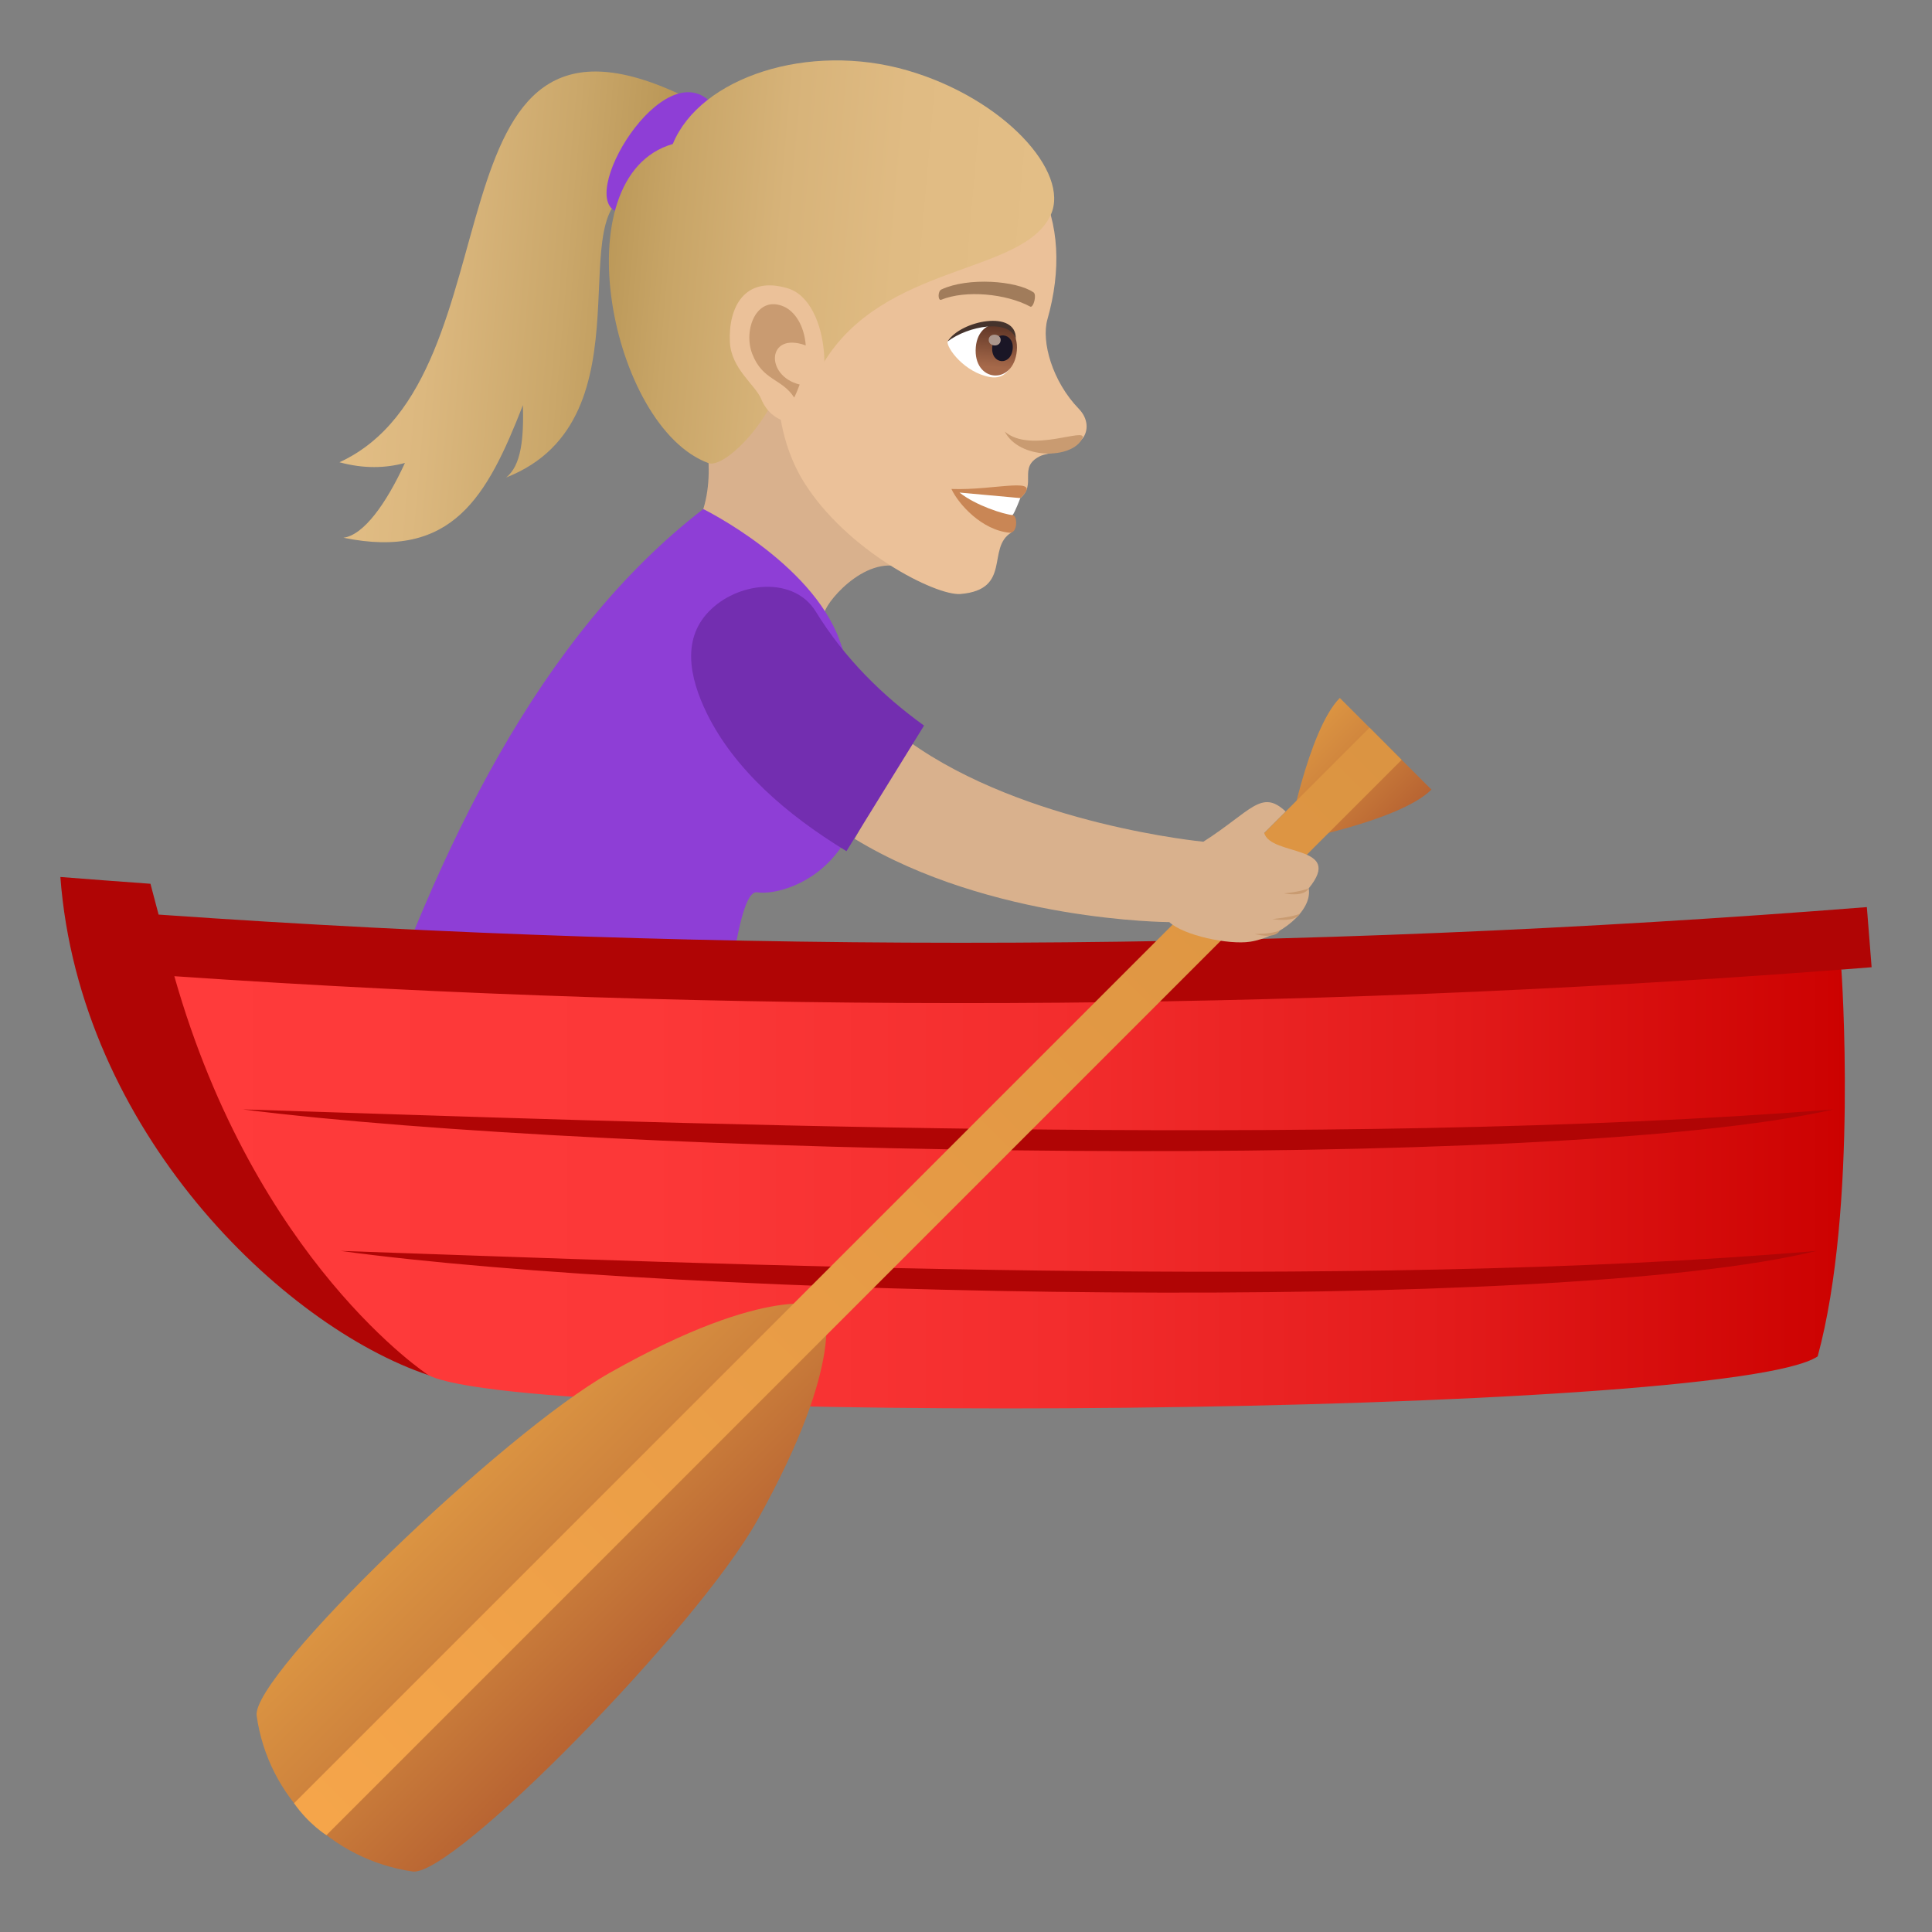 <?xml version="1.0" encoding="utf-8"?>
<!-- Generator: Adobe Illustrator 15.0.0, SVG Export Plug-In . SVG Version: 6.00 Build 0)  -->
<!DOCTYPE svg PUBLIC "-//W3C//DTD SVG 1.1//EN" "http://www.w3.org/Graphics/SVG/1.1/DTD/svg11.dtd">
<svg version="1.1" id="Layer_1" xmlns:x="http://ns.adobe.com/Extensibility/1.0/" xmlns:i="http://ns.adobe.com/AdobeIllustrator/10.0/" xmlns:graph="http://ns.adobe.com/Graphs/1.0/"
	 xmlns="http://www.w3.org/2000/svg" xmlns:xlink="http://www.w3.org/1999/xlink" xmlns:a="http://ns.adobe.com/AdobeSVGViewerExtensions/3.0/"
	 x="0px" y="0px" width="64px" height="64px" viewBox="0 0 64 64" enable-background="new 0 0 64 64" xml:space="preserve">
<rect x="0" y="0" width="64" height="64" fill="#808080" stroke="none"/>
<linearGradient id="SVGID_1_" gradientUnits="userSpaceOnUse" x1="-1539.226" y1="-52.115" x2="-1528.911" y2="-52.115" gradientTransform="matrix(-0.996 -0.087 -0.087 0.996 -1515.914 -71.629)">
	<stop  offset="0" style="stop-color:#BA9757"/>
	<stop  offset="0.3" style="stop-color:#CAA76A"/>
	<stop  offset="0.721" style="stop-color:#DCB87F"/>
	<stop  offset="1" style="stop-color:#E3BE86"/>
	<a:midPointStop  offset="0" style="stop-color:#BA9757"/>
	<a:midPointStop  offset="0.382" style="stop-color:#BA9757"/>
	<a:midPointStop  offset="1" style="stop-color:#E3BE86"/>
</linearGradient>
<path fill="url(#SVGID_1_)" d="M13.414,15.336c-0.643,0.174-1.359,0.197-2.168-0.023c6.125-2.816,2.568-16.383,11.416-12.123
	L21.09,6.377c-2.631,0.273,0.619,7.502-4.324,9.441c0.506-0.396,0.586-1.309,0.557-2.398c-1.18,3.02-2.328,5.135-5.947,4.393
	C12.045,17.729,12.793,16.686,13.414,15.336z"/>
<path fill="#8E3ED6" d="M23.451,3.301c1.02,0.857-0.6,3.813-2.791,3.752C18.859,7.006,21.77,1.889,23.451,3.301z"/>
<path fill="#D9B18D" d="M30.131,18.918c-1.24-0.729-2.693,0.904-2.822,1.371c-0.422,1.533-4.988-1.266-4.176-2.998
	c0.707-1.504,0.107-3.432,0.107-3.432C24.145,13.441,27.666,8.123,30.131,18.918z"/>
<path fill="#EBC199" d="M30.549,3.422c3.877,0.971,5.072,3.904,4.148,7.158c-0.209,0.736,0.162,2.057,1.039,2.961
	c0.32,0.33,0.32,0.73,0.129,0.979c-0.379,0.492-1.107,0.432-1.432,0.6c-0.717,0.375-0.076,0.914-0.635,1.381
	c-0.252,0.213-0.893-0.156-0.297,1.141c-0.832,0.504,0.033,1.889-1.682,2.035c-0.814,0.068-3.779-1.43-5.203-3.73
	c-0.805-1.301-0.828-2.732-0.828-2.732c-2.939-1.135-3.775-3.861-2.883-6.561C24.152,2.879,28.037,2.793,30.549,3.422z"/>
<path fill="#C98655" d="M33.799,16.5c-0.389,0.193-0.258,0.563-0.258,0.563c0.178,0.016,0.17,0.605-0.094,0.584
	c-0.92-0.082-1.695-0.945-1.93-1.449C32.965,16.254,34.604,15.74,33.799,16.5z"/>
<path fill="#FFFFFF" d="M33.799,16.5c0,0-0.184,0.49-0.258,0.563c-0.289-0.025-1.211-0.314-1.756-0.746L33.799,16.5z"/>
<linearGradient id="SVGID_2_" gradientUnits="userSpaceOnUse" x1="-1551.74" y1="-54.435" x2="-1537.19" y2="-54.435" gradientTransform="matrix(-0.996 -0.087 -0.087 0.996 -1515.914 -71.629)">
	<stop  offset="0" style="stop-color:#E3BE86"/>
	<stop  offset="0.323" style="stop-color:#E0BB83"/>
	<stop  offset="0.589" style="stop-color:#D7B379"/>
	<stop  offset="0.833" style="stop-color:#C8A567"/>
	<stop  offset="1" style="stop-color:#BA9757"/>
	<a:midPointStop  offset="0" style="stop-color:#E3BE86"/>
	<a:midPointStop  offset="0.746" style="stop-color:#E3BE86"/>
	<a:midPointStop  offset="1" style="stop-color:#BA9757"/>
</linearGradient>
<path fill="url(#SVGID_2_)" d="M22.287,4.77c0.904-2.207,4.492-3.391,7.777-2.436c3.195,0.93,5.396,3.373,4.742,4.787
	c-0.93,2.004-5.523,1.566-7.541,4.924c-0.045,0.238-1.273,0.299-1.342,0.506c-0.561,1.664-1.986,2.959-2.451,2.791
	C20.229,14.162,18.584,5.834,22.287,4.77z"/>
<path fill="#C99B71" d="M35.854,14.523c-0.336,0.699-2.09,0.705-2.568-0.225C34.145,15.043,36.049,14.115,35.854,14.523z"/>
<path fill="#EBC199" d="M26.096,9.551c1.441,0.432,1.609,3.783,0.447,4.406c-0.162,0.088-0.975,0.107-1.328-0.742
	c-0.195-0.469-0.998-1-1.037-1.891C24.125,10.182,24.664,9.119,26.096,9.551z"/>
<path id="Path_1397_" fill="#C99B71" d="M25.967,10.156c0.361,0.16,0.674,0.621,0.725,1.287c-1.291-0.475-1.359,1.016-0.201,1.295
	c-0.053,0.141-0.109,0.283-0.182,0.432c-0.412-0.639-1.043-0.555-1.389-1.445C24.609,10.92,25.068,9.762,25.967,10.156z"/>
<path id="Path_1396_" fill="#A17C5B" d="M31.188,9.588c0.877-0.41,2.48-0.293,3.047,0.096c0.121,0.076-0.004,0.527-0.107,0.473
	C33.328,9.727,31.99,9.6,31.178,9.93C31.07,9.973,31.055,9.645,31.188,9.588z"/>
<path fill="#FFFFFF" d="M31.389,11.313c-0.037,0.211,0.564,1.033,1.41,1.178c0.484,0.084,0.691-0.277,0.834-0.672
	C33.879,10.215,31.932,10.623,31.389,11.313z"/>
<linearGradient id="Path_1_" gradientUnits="userSpaceOnUse" x1="-1550.258" y1="-51.312" x2="-1550.258" y2="-53.017" gradientTransform="matrix(-0.996 -0.087 -0.087 0.996 -1515.914 -71.629)">
	<stop  offset="0" style="stop-color:#A6694A"/>
	<stop  offset="1" style="stop-color:#4F2A1E"/>
	<a:midPointStop  offset="0" style="stop-color:#A6694A"/>
	<a:midPointStop  offset="0.5" style="stop-color:#A6694A"/>
	<a:midPointStop  offset="1" style="stop-color:#4F2A1E"/>
</linearGradient>
<path id="Path_1395_" fill="url(#Path_1_)" d="M33.684,11.615c-0.102,1.174-1.461,1.057-1.359-0.117
	C32.42,10.406,33.779,10.525,33.684,11.615z"/>
<path id="Path_1394_" fill="#1A1626" d="M33.547,11.551c-0.051,0.588-0.73,0.527-0.678-0.059
	C32.916,10.945,33.596,11.006,33.547,11.551z"/>
<path id="Path_1393_" fill="#AB968C" d="M33.148,11.277c-0.021,0.244-0.416,0.211-0.395-0.035
	C32.773,11.014,33.168,11.047,33.148,11.277z"/>
<path fill="#45332C" d="M31.389,11.313c0.43-0.699,2.299-1.072,2.26-0.08C33.451,10.545,32.068,10.791,31.389,11.313z"/>
<path fill="#8E3ED6" d="M12.018,35.395c0,0,8.24,2.053,11.598,1.32c0.408-2.49,0.746-7.271,1.465-7.156
	c1.045,0.168,5.324-1.176,2.734-8.342c-0.938-2.594-4.518-4.354-4.518-4.354C17.859,21.051,14.477,28.16,12.018,35.395z"/>
<path fill="#B00505" d="M14.193,45.553c16.107-3.521,31.736-8.031,46.805-13.434c0.332-0.025,0.666-0.051,1.002-0.078
	c-0.053-0.664-0.105-1.328-0.158-1.992c-18.832,1.488-37.746,1.57-56.588,0.248c-0.09-0.34-0.18-0.682-0.27-1.021
	C3.99,29.205,2.994,29.129,2,29.051C2.629,37.453,9.344,43.924,14.193,45.553z"/>
<linearGradient id="SVGID_3_" gradientUnits="userSpaceOnUse" x1="5.775" y1="39.387" x2="61.113" y2="39.387">
	<stop  offset="0" style="stop-color:#FF3B3B"/>
	<stop  offset="0.282" style="stop-color:#FC3838"/>
	<stop  offset="0.528" style="stop-color:#F32D2D"/>
	<stop  offset="0.762" style="stop-color:#E31B1B"/>
	<stop  offset="0.987" style="stop-color:#CD0302"/>
	<stop  offset="1" style="stop-color:#CC0100"/>
	<a:midPointStop  offset="0" style="stop-color:#FF3B3B"/>
	<a:midPointStop  offset="0.733" style="stop-color:#FF3B3B"/>
	<a:midPointStop  offset="1" style="stop-color:#CC0100"/>
</linearGradient>
<path fill="url(#SVGID_3_)" d="M14.193,45.553c3.268,1.701,43.047,1.389,46.02-0.621c1.344-4.947,0.785-12.813,0.785-12.813
	c-18.381,1.404-36.836,1.477-55.223,0.219C8.463,41.811,14.199,45.561,14.193,45.553z"/>
<path fill="#B00505" d="M60.746,36.75c-9.363,2.129-40.605,1.535-52.703,0C20.959,37.16,44.084,38.074,60.746,36.75z"/>
<path fill="#B00505" d="M60.176,41.438c-8.688,2.129-37.674,1.535-48.896,0C23.262,41.848,44.717,42.762,60.176,41.438z"/>
<linearGradient id="SVGID_4_" gradientUnits="userSpaceOnUse" x1="38.726" y1="290.642" x2="47.48" y2="290.642" gradientTransform="matrix(0.707 0.707 -0.707 0.707 193.792 -184.212)">
	<stop  offset="0" style="stop-color:#DB9442"/>
	<stop  offset="0.395" style="stop-color:#CF843D"/>
	<stop  offset="1" style="stop-color:#B86432"/>
	<a:midPointStop  offset="0" style="stop-color:#DB9442"/>
	<a:midPointStop  offset="0.558" style="stop-color:#DB9442"/>
	<a:midPointStop  offset="1" style="stop-color:#B86432"/>
</linearGradient>
<path fill="url(#SVGID_4_)" d="M20.201,45.475C16.65,47.479,8.316,55.51,8.502,56.836c0.379,2.689,2.504,4.771,5.164,5.16
	c1.34,0.195,9.422-8.061,11.422-11.635c2.996-5.359,2.193-7.086,2.193-7.086S25.514,42.473,20.201,45.475z"/>
<linearGradient id="SVGID_5_" gradientUnits="userSpaceOnUse" x1="40.958" y1="254.56" x2="45.25" y2="254.56" gradientTransform="matrix(0.707 0.707 -0.707 0.707 193.792 -184.212)">
	<stop  offset="0" style="stop-color:#DB9442"/>
	<stop  offset="0.395" style="stop-color:#CF843D"/>
	<stop  offset="1" style="stop-color:#B86432"/>
	<a:midPointStop  offset="0" style="stop-color:#DB9442"/>
	<a:midPointStop  offset="0.558" style="stop-color:#DB9442"/>
	<a:midPointStop  offset="1" style="stop-color:#B86432"/>
</linearGradient>
<path fill="url(#SVGID_5_)" d="M47.418,26.156l-3.035-3.035c-1.055,1.057-1.74,4.775-1.74,4.775S46.361,27.215,47.418,26.156z"/>
<linearGradient id="SVGID_6_" gradientUnits="userSpaceOnUse" x1="43.103" y1="302.708" x2="43.103" y2="252.258" gradientTransform="matrix(0.707 0.707 -0.707 0.707 193.792 -184.212)">
	<stop  offset="0" style="stop-color:#F5A54A"/>
	<stop  offset="0.34" style="stop-color:#EB9E47"/>
	<stop  offset="1" style="stop-color:#DB9442"/>
	<a:midPointStop  offset="0" style="stop-color:#F5A54A"/>
	<a:midPointStop  offset="0.442" style="stop-color:#F5A54A"/>
	<a:midPointStop  offset="1" style="stop-color:#DB9442"/>
</linearGradient>
<path fill="url(#SVGID_6_)" d="M10.813,60.793c0,0-0.594-0.369-1.072-1.059l35.627-35.629l1.064,1.066L10.813,60.793z"/>
<path fill="#D9B18D" d="M41.877,27.592l0.711-0.711c-0.805-0.756-1.139-0.012-2.725,1.002c0,0-5.906-0.559-9.75-3.32l-1.803,3.223
	c4.5,2.744,10.424,2.76,10.424,2.76c0.475,0.443,1.969,0.758,2.676,0.65c0.973-0.148,2.076-1.018,1.943-1.768
	C44.547,27.969,42.098,28.373,41.877,27.592z"/>
<path fill="#C99B71" d="M42.533,29.594c0,0,0.656,0.141,0.82-0.166C43.064,29.547,42.533,29.594,42.533,29.594z"/>
<path fill="#C99B71" d="M42.143,30.445c0,0,0.752,0.131,0.916-0.174C42.77,30.389,42.143,30.445,42.143,30.445z"/>
<path fill="#C99B71" d="M41.564,30.939c0,0,0.662,0.193,0.828-0.111C42.102,30.945,41.564,30.939,41.564,30.939z"/>
<path fill="#732EB0" d="M27.023,20.258c-0.701-1.143-2.469-1.016-3.461-0.08c-0.996,0.934-0.734,2.258-0.141,3.465
	c0.902,1.828,2.615,3.334,4.619,4.553l2.57-4.16C29.244,23.051,27.98,21.816,27.023,20.258z"/>
</svg>
